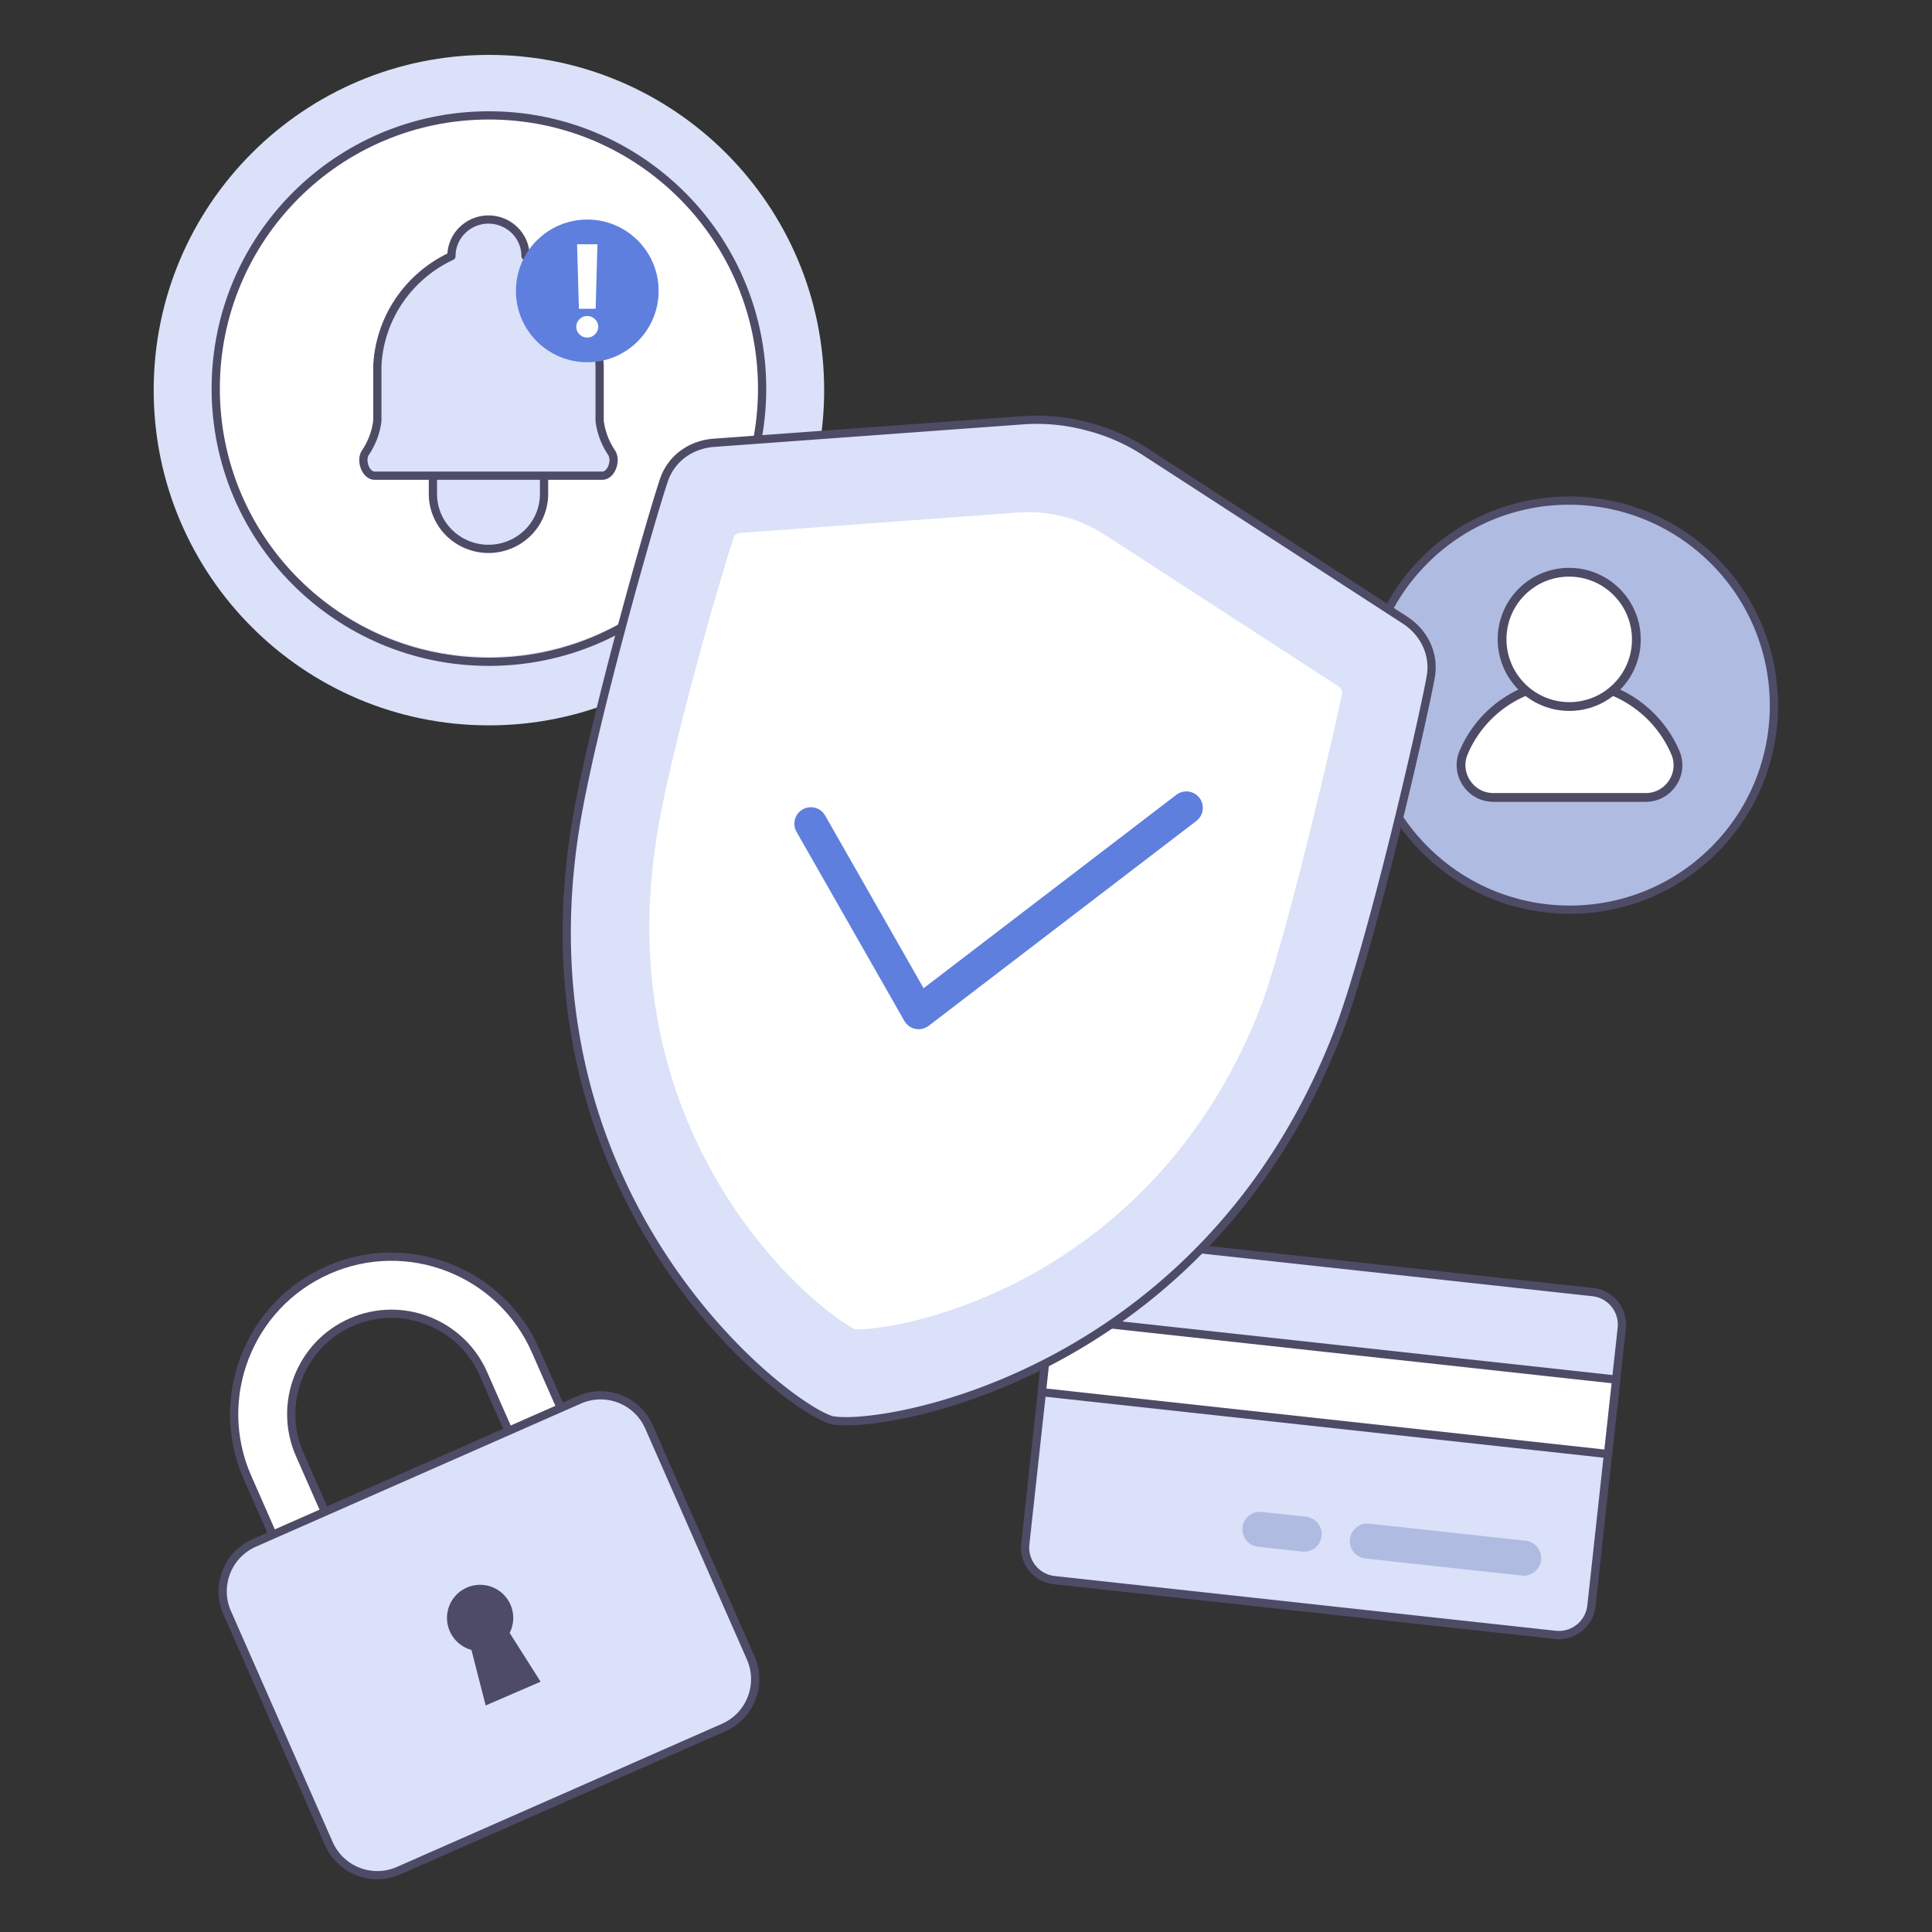<svg xmlns="http://www.w3.org/2000/svg" width="352" height="352" fill="none" viewBox="0 0 352 352"><rect x="0" y="0" width="352" height="352" fill="#333333" stroke="none"/><path fill="#dae1f8" stroke="#4e4b66" stroke-miterlimit="10" stroke-width="1.5" d="m290.194 235.416-91.289-9.974a5.963 5.963 0 0 0-6.576 5.28l-5.527 50.591a5.963 5.963 0 0 0 5.28 6.576l91.289 9.974a5.965 5.965 0 0 0 6.576-5.281l5.527-50.591a5.96 5.96 0 0 0-5.28-6.575Z"/><path fill="#fff" stroke="#4e4b66" stroke-linecap="round" stroke-linejoin="round" stroke-width="1.5" d="m294.452 251.353-103.145-11.269-1.482 13.566 103.145 11.269z"/><path fill="#b0bbe2" d="m278.006 280.716-28.532-3.117a3.194 3.194 0 1 0-.694 6.352l28.532 3.118a3.196 3.196 0 0 0 .694-6.353M237.954 276.341l-8.07-.882a3.195 3.195 0 0 0-.694 6.352l8.07.882a3.194 3.194 0 1 0 .694-6.352"/><g clip-path="url(#a)"><path fill="#b0bbe2" stroke="#4d4b66" stroke-linecap="round" stroke-linejoin="round" stroke-width="1.5" d="M312.325 154.839c14.532-14.546 14.498-38.142-.076-52.703s-38.171-14.573-52.704-.026c-14.533 14.546-14.499 38.142.076 52.703s38.171 14.573 52.704.026"/><path fill="#fff" stroke="#4e4b66" stroke-linecap="round" stroke-linejoin="round" stroke-width="1.6" d="M299.842 145.291h-27.75c-4.199 0-7.068-4.294-5.437-8.161 3.166-7.503 10.588-12.765 19.251-12.765 8.661 0 16.128 5.258 19.338 12.757 1.655 3.867-1.199 8.169-5.402 8.169"/><path fill="#fff" stroke="#4e4b66" stroke-linecap="round" stroke-linejoin="round" stroke-width="1.6" d="M294.567 125.146c4.77-4.775 4.759-12.52-.025-17.299-4.784-4.78-12.529-4.784-17.299-.009-4.771 4.775-4.759 12.52.025 17.299 4.784 4.78 12.529 4.784 17.299.009"/><path fill="#dae1f8" d="M89.079 132.158c33.733 0 61.079-27.346 61.079-61.08 0-33.732-27.346-61.078-61.08-61.078C55.347 10 28 37.346 28 71.079s27.346 61.079 61.079 61.079"/><path fill="#fff" d="M89.079 119.646c27.234 0 49.311-22.077 49.311-49.311s-22.077-49.312-49.311-49.312-49.312 22.078-49.312 49.312 22.078 49.311 49.312 49.311"/><path fill="#dae1f8" d="M82.25 46.667c0-1.768.711-3.464 1.977-4.714A6.8 6.8 0 0 1 89 40c1.79 0 3.507.702 4.773 1.953a6.63 6.63 0 0 1 1.977 4.714 23.54 23.54 0 0 1 9.558 8.15 23.14 23.14 0 0 1 3.942 11.85v10a13.24 13.24 0 0 0 2.169 5.793c.943 1.397-.009 4.207-1.695 4.207H68.276c-1.686 0-2.638-2.81-1.695-4.207a13.2 13.2 0 0 0 2.169-5.793v-10a23.14 23.14 0 0 1 3.942-11.85 23.54 23.54 0 0 1 9.558-8.15m-3.375 40V90a9.94 9.94 0 0 0 2.966 7.071A10.2 10.2 0 0 0 89 100a10.2 10.2 0 0 0 7.16-2.929A9.94 9.94 0 0 0 99.125 90v-3.333"/><path stroke="#4e4b66" stroke-linecap="round" stroke-linejoin="round" stroke-width="1.5" d="M78.875 86.667V90a9.94 9.94 0 0 0 2.966 7.071A10.2 10.2 0 0 0 89 100a10.2 10.2 0 0 0 7.16-2.929A9.94 9.94 0 0 0 99.125 90v-3.333m-16.875-40c0-1.768.711-3.464 1.977-4.714A6.8 6.8 0 0 1 89 40c1.79 0 3.507.702 4.773 1.953a6.63 6.63 0 0 1 1.977 4.714 23.54 23.54 0 0 1 9.558 8.15 23.14 23.14 0 0 1 3.942 11.85v10a13.24 13.24 0 0 0 2.169 5.793c.943 1.397-.009 4.207-1.695 4.207H68.276c-1.686 0-2.638-2.81-1.695-4.207a13.2 13.2 0 0 0 2.169-5.793v-10a23.14 23.14 0 0 1 3.942-11.85 23.54 23.54 0 0 1 9.558-8.15"/><circle cx="107" cy="53" r="13" fill="#5f7fde"/><path fill="#fff" d="m108.85 44.5-.325 11.754h-3.05l-.333-11.754zm-1.85 17q-.825 0-1.417-.574a1.86 1.86 0 0 1-.583-1.393 1.83 1.83 0 0 1 .583-1.377 1.97 1.97 0 0 1 1.417-.574q.792 0 1.392.574.6.573.608 1.377-.009.54-.292.992a2.13 2.13 0 0 1-.725.713q-.45.262-.983.262"/><path stroke="#4d4b66" stroke-linecap="round" stroke-linejoin="round" stroke-width="1.5" d="M89.08 120.573c27.489 0 49.774-22.285 49.774-49.775s-22.285-49.775-49.775-49.775-49.775 22.285-49.775 49.775 22.285 49.775 49.775 49.775"/><path fill="#dae1f8" d="m151.539 258.743-.11-.028c-.174-.045-.333-.115-.555-.201-9.902-3.88-56.606-41.274-46.081-107.605 2.889-18.209 13.835-56.56 16.18-63.455 1.349-3.965 4.935-6.475 9.088-6.778l56.216-4.1a35.4 35.4 0 0 1 11.658 1.074 35.2 35.2 0 0 1 10.736 4.67l47.3 30.655c3.485 2.262 5.429 6.191 4.704 10.316-1.264 7.172-10.108 46.062-16.364 63.408-23.49 62.919-81.635 73.474-92.19 72.135-.208-.025-.417-.049-.582-.091.055.014.027.007 0 0"/><path stroke="#4e4b66" stroke-linecap="round" stroke-linejoin="round" stroke-width="1.5" d="m151.539 258.743-.11-.028c-.174-.045-.333-.115-.555-.201-9.902-3.88-56.606-41.274-46.081-107.605 2.889-18.209 13.835-56.56 16.18-63.455 1.349-3.965 4.935-6.475 9.088-6.778l56.216-4.1a35.4 35.4 0 0 1 11.658 1.074 35.2 35.2 0 0 1 10.736 4.67l47.3 30.655c3.486 2.262 5.429 6.191 4.704 10.316-1.264 7.172-10.108 46.062-16.364 63.408-23.49 62.919-81.635 73.474-92.19 72.135-.208-.025-.417-.049-.582-.091m0 0c.027.007.055.014 0 0"/><path fill="#fff" fill-rule="evenodd" d="M230.19 182.141c-9.857 26.352-26.856 41.557-42.374 50.155-7.808 4.269-15.27 6.88-21.268 8.358-5.637 1.377-9.398 1.595-10.784 1.565-1.263-.65-4.464-2.68-8.724-6.569-4.503-4.145-9.814-10.024-14.594-17.558-9.52-15.021-17.102-36.531-12.998-64.359 2.236-15.661 12.219-49.97 14.257-55.887.06-.231.166-.337.37-.478.166-.099.447-.265.92-.285l50.743-3.726c2.67-.162 5.325.079 7.891.737l.133.034c2.599.666 5.033 1.732 7.329 3.168l42.684 27.692c.379.239.579.528.669.692.086.216.103.353.094.598-.708 3.823-9.169 40.796-14.348 55.863" clip-rule="evenodd"/><path stroke="#5f7fde" stroke-linecap="round" stroke-linejoin="round" stroke-width="6" d="m147.73 150.07 19.642 34.447 48.775-37.328"/><path fill="#fff" stroke="#4e4b66" stroke-miterlimit="10" stroke-width="1.5" d="m53.036 287.234 9.518-4.191L54.609 265c-4.061-9.223.139-20.03 9.362-24.091 9.223-4.062 20.03.138 24.091 9.361l7.945 18.043 9.518-4.19-7.945-18.044c-6.372-14.471-23.329-21.06-37.8-14.688s-21.061 23.329-14.69 37.8z"/><path fill="#dae1f8" stroke="#4e4b66" stroke-linecap="round" stroke-linejoin="round" stroke-width="1.5" d="m72.618 340.829 59.218-26.075c4.87-2.144 7.08-7.831 4.935-12.702l-18.529-42.08c-2.144-4.871-7.831-7.081-12.702-4.936l-59.218 26.075c-4.87 2.144-7.08 7.831-4.935 12.702l18.528 42.08c2.145 4.871 7.832 7.081 12.703 4.936"/><path fill="#4d4b66" d="M93.014 292.385a6.033 6.033 0 0 0-7.934-3.142 6.034 6.034 0 0 0 .81 11.359l2.599 10.121 10.007-4.329-5.639-8.887a6.02 6.02 0 0 0 .157-5.122"/></g><defs><clipPath id="a"><path fill="#fff" d="M28 10h295.952v332.398H28z"/></clipPath></defs></svg>